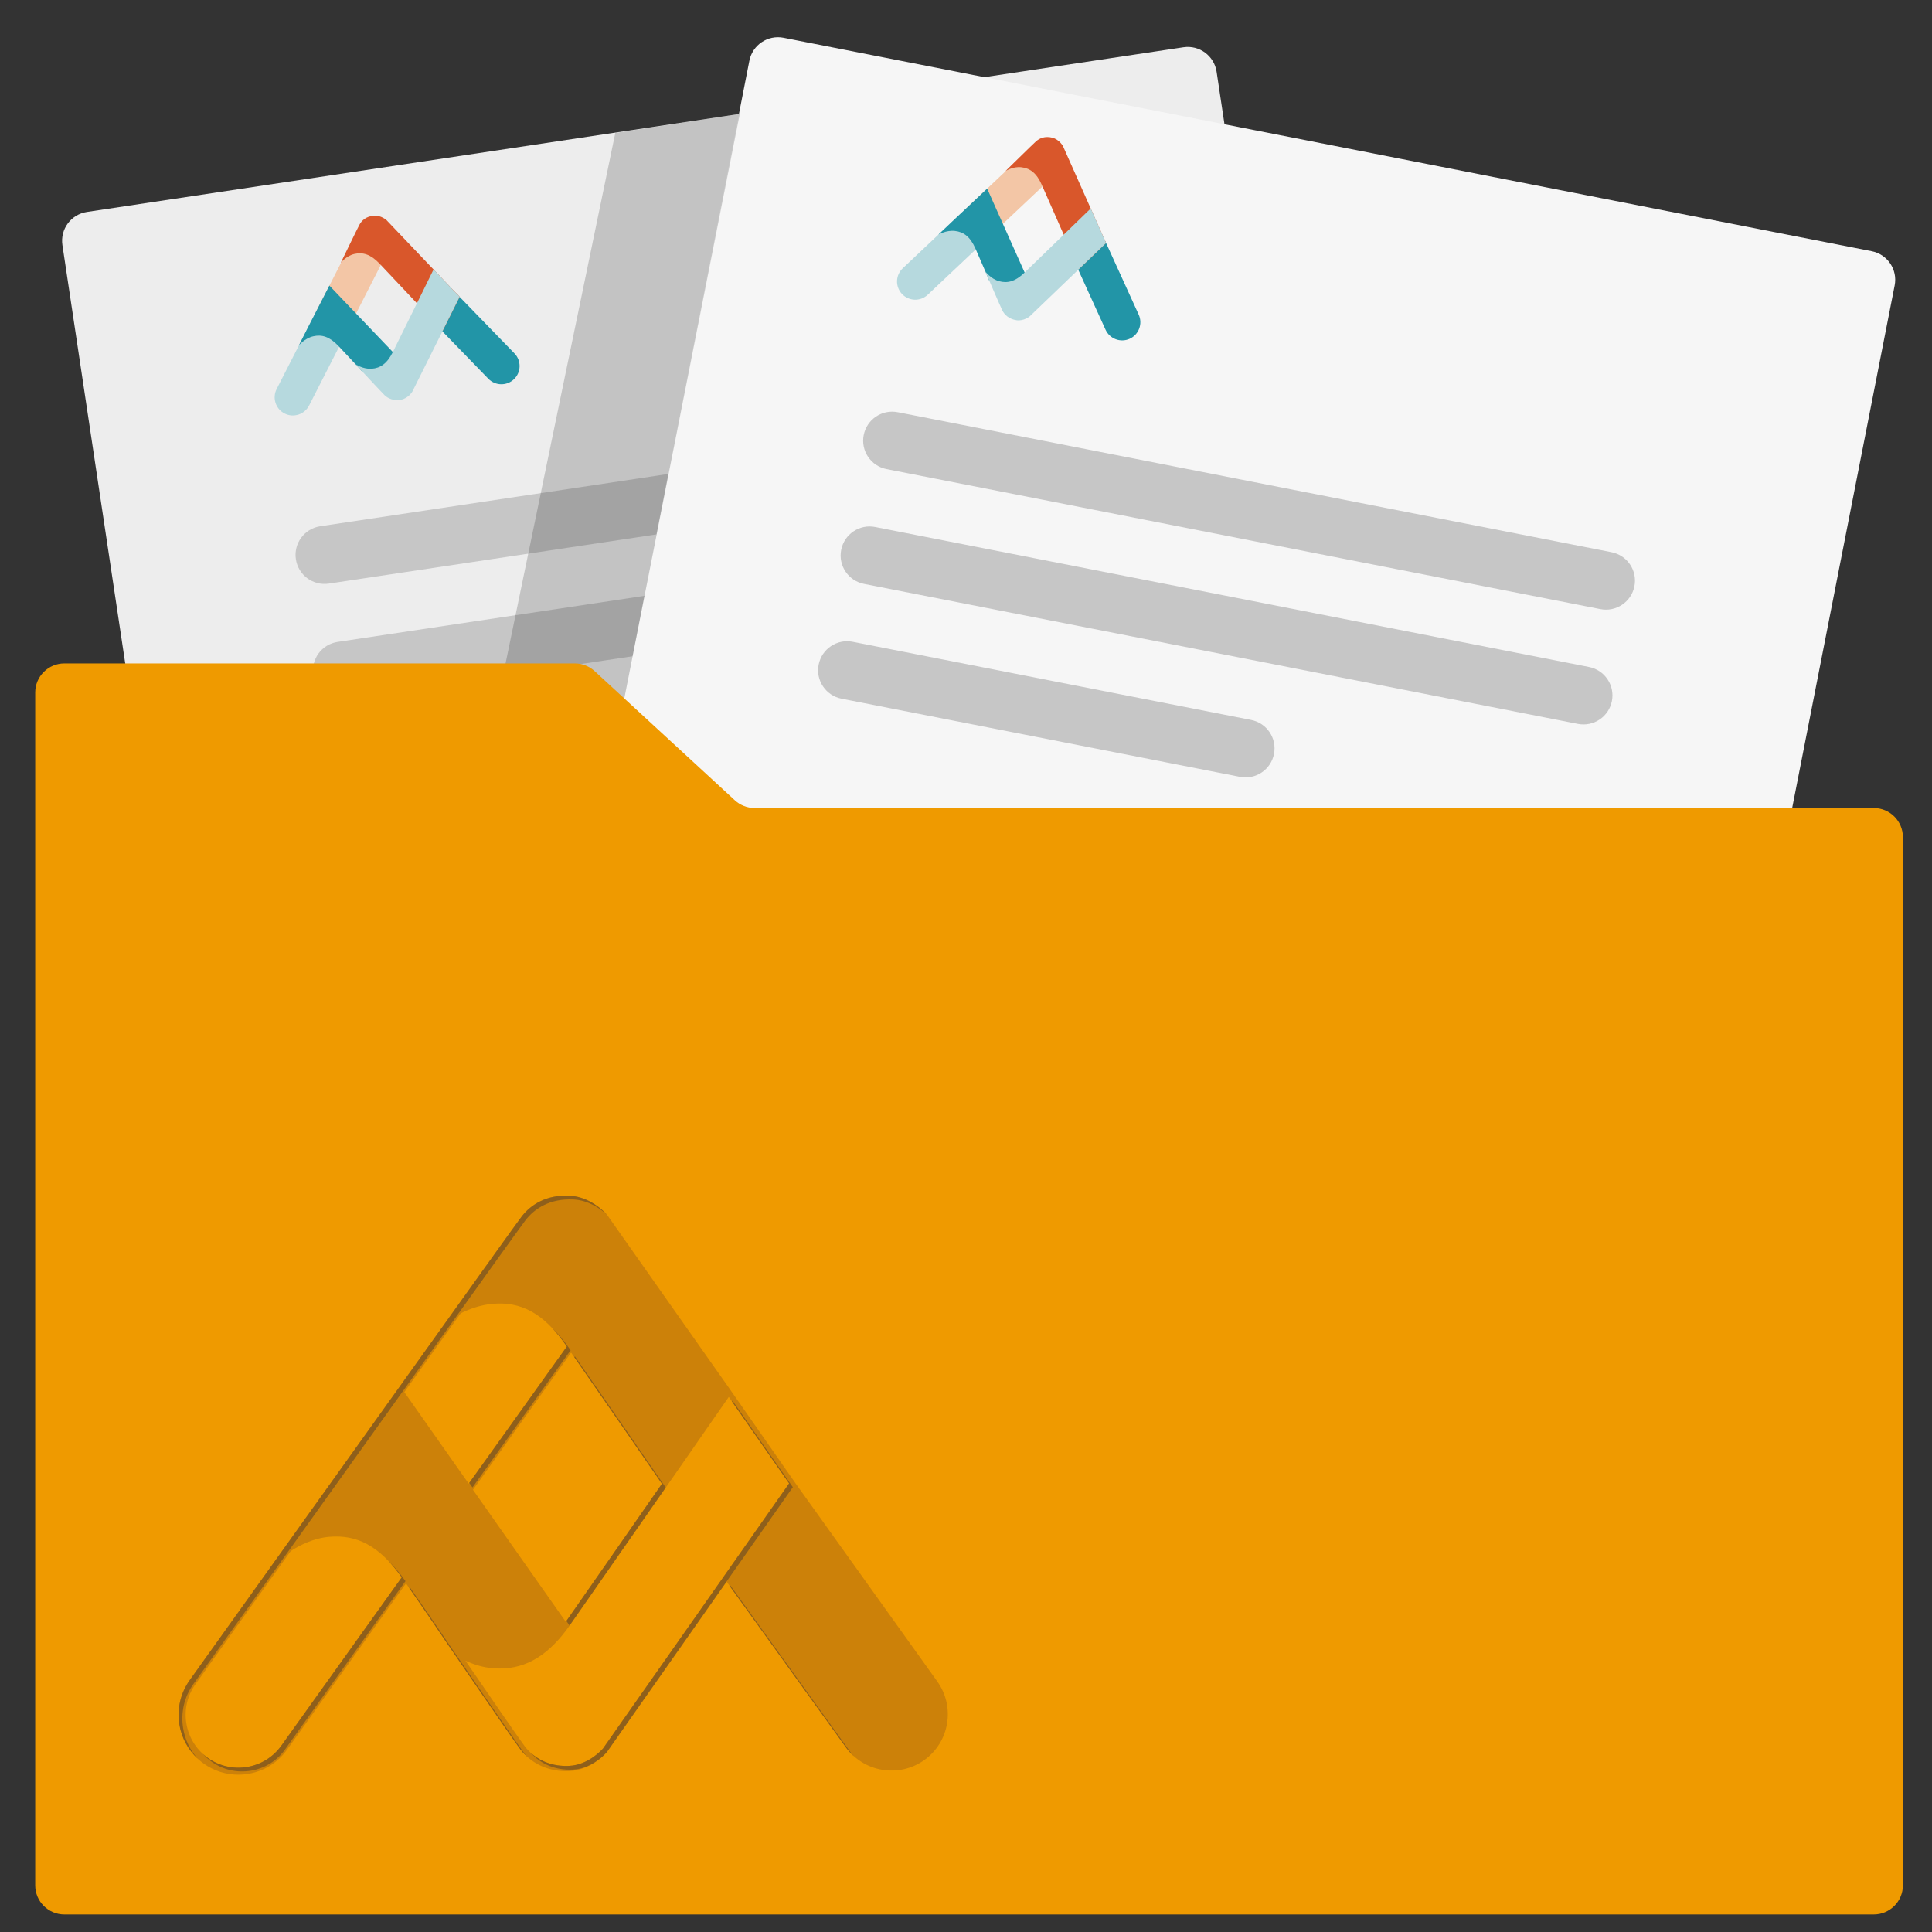 <?xml version="1.0" encoding="utf-8"?>
<!-- Generator: Adobe Illustrator 23.0.4, SVG Export Plug-In . SVG Version: 6.00 Build 0)  -->
<svg version="1.1" xmlns="http://www.w3.org/2000/svg" xmlns:xlink="http://www.w3.org/1999/xlink" x="0px" y="0px"
	 viewBox="0 0 512 512" style="enable-background:new 0 0 512 512;" xml:space="preserve">
<rect x="0" y="0" width="512" height="512" fill="#333333" stroke="none"/>
<style type="text/css">
	.st0{fill:#FED542;}
	.st1{opacity:0.1;}
	.st2{fill:#B6D9DE;}
	.st3{fill:#F3C6A6;}
	.st4{fill:#F9B233;}
	.st5{fill:#FCD28D;}
	.st6{fill:#D39233;}
	.st7{fill:#F2C89C;}
	.st8{fill:#E5C19E;}
	.st9{fill:none;stroke:#2295A7;stroke-width:3;stroke-miterlimit:10;stroke-dasharray:11,5;}
	.st10{fill:none;stroke:#F3C6A6;stroke-width:3;stroke-miterlimit:10;stroke-dasharray:11,5;}
	.st11{fill:none;stroke:#B6D9DE;stroke-width:3;stroke-miterlimit:10;stroke-dasharray:11,5;}
	.st12{fill:none;stroke:#D9572B;stroke-width:3;stroke-miterlimit:10;stroke-dasharray:11,5;}
	.st13{fill:#DADADA;}
	.st14{fill:#EDEDED;}
	.st15{fill:#F6F6F6;}
	.st16{fill:#C6C6C6;}
	.st17{fill:none;stroke:#7CED9E;stroke-width:3;stroke-miterlimit:8;stroke-dasharray:12,4;}
	.st18{fill:none;stroke:#B6DEFC;stroke-width:3;stroke-miterlimit:8;stroke-dasharray:12,4;}
	.st19{fill:none;stroke:#B6DEFC;stroke-width:3;stroke-miterlimit:8;}
	.st20{fill:none;stroke:#B6DEFC;stroke-width:3;stroke-miterlimit:8;stroke-dasharray:12.679,4.226;}
	.st21{fill:none;stroke:#B6DEFC;stroke-width:3;stroke-miterlimit:8;stroke-dasharray:11.932,3.977;}
	.st22{fill:none;stroke:#B6DEFC;stroke-width:3;stroke-miterlimit:8;stroke-dasharray:10.61,3.537;}
	.st23{fill:none;stroke:#7CED9E;stroke-width:3;stroke-miterlimit:8;}
	.st24{fill:none;stroke:#7CED9E;stroke-width:3;stroke-miterlimit:8;stroke-dasharray:11.146,3.715;}
	.st25{fill:none;stroke:#7CED9E;stroke-width:3;stroke-miterlimit:8;stroke-dasharray:11.932,3.977;}
	.st26{fill:none;stroke:#7CED9E;stroke-width:3;stroke-miterlimit:8;stroke-dasharray:12.575,4.192;}
	.st27{fill:#94C9EA;}
	.st28{fill:#36A9E1;}
	.st29{fill:#B6DEFC;}
	.st30{fill:#CB9800;}
	.st31{fill:#CC9901;}
	.st32{fill:#CD9A02;}
	.st33{fill:#CD9B03;}
	.st34{fill:#CE9C04;}
	.st35{fill:#CF9D05;}
	.st36{fill:#D09E06;}
	.st37{fill:#D09F07;}
	.st38{fill:#D1A008;}
	.st39{fill:#D2A009;}
	.st40{fill:#D3A10A;}
	.st41{fill:#D3A20B;}
	.st42{fill:#D4A30C;}
	.st43{fill:#D5A40D;}
	.st44{fill:#D6A50E;}
	.st45{fill:#D6A60F;}
	.st46{fill:#D7A710;}
	.st47{fill:#D8A811;}
	.st48{fill:#D9A912;}
	.st49{fill:#D9AA13;}
	.st50{fill:#DAAB14;}
	.st51{fill:#DBAC15;}
	.st52{fill:#DCAD16;}
	.st53{fill:#DCAE17;}
	.st54{fill:#DDAF18;}
	.st55{fill:#DEB019;}
	.st56{fill:#DFB01A;}
	.st57{fill:#DFB11B;}
	.st58{fill:#E0B21C;}
	.st59{fill:#E1B31D;}
	.st60{fill:#E2B41E;}
	.st61{fill:#E2B51F;}
	.st62{fill:#E3B620;}
	.st63{fill:#E4B721;}
	.st64{fill:#E5B822;}
	.st65{fill:#E5B922;}
	.st66{fill:#E6BA23;}
	.st67{fill:#E7BB24;}
	.st68{fill:#E8BC25;}
	.st69{fill:#E8BD26;}
	.st70{fill:#E9BE27;}
	.st71{fill:#EABF28;}
	.st72{fill:#EBC029;}
	.st73{fill:#EBC12A;}
	.st74{fill:#ECC12B;}
	.st75{fill:#EDC22C;}
	.st76{fill:#EEC32D;}
	.st77{fill:#EEC42E;}
	.st78{fill:#EFC52F;}
	.st79{fill:#F0C630;}
	.st80{fill:#F1C731;}
	.st81{fill:#F1C832;}
	.st82{fill:#F2C933;}
	.st83{fill:#F3CA34;}
	.st84{fill:#F4CB35;}
	.st85{fill:#F4CC36;}
	.st86{fill:#F5CD37;}
	.st87{fill:#F6CE38;}
	.st88{fill:#F7CF39;}
	.st89{fill:#F7D03A;}
	.st90{fill:#F8D13B;}
	.st91{fill:#F9D13C;}
	.st92{fill:#FAD23D;}
	.st93{fill:#FAD33E;}
	.st94{fill:#FBD43F;}
	.st95{fill:#FCD540;}
	.st96{fill:#FDD641;}
	.st97{fill:#FDD742;}
	.st98{fill:#FED843;}
	.st99{fill:#FFD944;}
	.st100{fill:#007978;}
	.st101{fill:#017A79;}
	.st102{fill:#027B7A;}
	.st103{fill:#037C7B;}
	.st104{fill:#047D7C;}
	.st105{fill:#057E7D;}
	.st106{fill:#067F7E;}
	.st107{fill:#06807F;}
	.st108{fill:#078180;}
	.st109{fill:#088281;}
	.st110{fill:#098382;}
	.st111{fill:#0A8483;}
	.st112{fill:#0B8484;}
	.st113{fill:#0C8585;}
	.st114{fill:#0D8686;}
	.st115{fill:#0E8787;}
	.st116{fill:#0F8888;}
	.st117{fill:#108989;}
	.st118{fill:#118A8A;}
	.st119{fill:#128B8B;}
	.st120{fill:#138C8C;}
	.st121{fill:#138D8D;}
	.st122{fill:#148E8E;}
	.st123{fill:#158F8F;}
	.st124{fill:#169090;}
	.st125{fill:#179191;}
	.st126{fill:#189292;}
	.st127{fill:#199393;}
	.st128{fill:#1A9494;}
	.st129{fill:#1B9595;}
	.st130{fill:#1C9696;}
	.st131{fill:#1D9797;}
	.st132{fill:#1E9898;}
	.st133{fill:#1F9999;}
	.st134{fill:#209A9A;}
	.st135{fill:#219B9B;}
	.st136{fill:#229C9C;}
	.st137{fill:#239D9D;}
	.st138{fill:#249E9E;}
	.st139{fill:#259F9F;}
	.st140{fill:#26A0A0;}
	.st141{fill:#27A1A1;}
	.st142{fill:#28A2A2;}
	.st143{fill:#29A3A3;}
	.st144{fill:#2AA4A4;}
	.st145{fill:#2BA5A5;}
	.st146{fill:#2BA6A6;}
	.st147{fill:#2CA7A7;}
	.st148{fill:#2DA8A8;}
	.st149{fill:#2EA9A9;}
	.st150{fill:#2FAAAA;}
	.st151{fill:#30ABAB;}
	.st152{fill:#31ACAC;}
	.st153{fill:#32ADAD;}
	.st154{fill:#33AEAE;}
	.st155{fill:#34AEAF;}
	.st156{fill:#35AFB0;}
	.st157{fill:#36B0B1;}
	.st158{fill:#37B1B2;}
	.st159{fill:#38B2B3;}
	.st160{fill:#38B3B4;}
	.st161{fill:#39B4B5;}
	.st162{fill:#3AB5B6;}
	.st163{fill:#3BB6B7;}
	.st164{fill:#3CB7B8;}
	.st165{fill:#3DB8B9;}
	.st166{fill:#3EB9BA;}
	.st167{fill:#C86500;}
	.st168{fill:#C96600;}
	.st169{fill:#C96700;}
	.st170{fill:#CA6800;}
	.st171{fill:#CB6900;}
	.st172{fill:#CC6A00;}
	.st173{fill:#CC6B00;}
	.st174{fill:#CD6C00;}
	.st175{fill:#CE6D00;}
	.st176{fill:#CF6E00;}
	.st177{fill:#CF6F00;}
	.st178{fill:#D07000;}
	.st179{fill:#D17100;}
	.st180{fill:#D17200;}
	.st181{fill:#D27300;}
	.st182{fill:#D37400;}
	.st183{fill:#D47500;}
	.st184{fill:#D47600;}
	.st185{fill:#D57700;}
	.st186{fill:#D67800;}
	.st187{fill:#D67900;}
	.st188{fill:#D77A00;}
	.st189{fill:#D87B00;}
	.st190{fill:#D97C00;}
	.st191{fill:#D97D00;}
	.st192{fill:#DA7E00;}
	.st193{fill:#DB7F00;}
	.st194{fill:#DC8000;}
	.st195{fill:#DD8100;}
	.st196{fill:#DE8200;}
	.st197{fill:#DE8300;}
	.st198{fill:#DF8400;}
	.st199{fill:#E08500;}
	.st200{fill:#E18600;}
	.st201{fill:#E18700;}
	.st202{fill:#E28800;}
	.st203{fill:#E38900;}
	.st204{fill:#E38A00;}
	.st205{fill:#E48B00;}
	.st206{fill:#E58C00;}
	.st207{fill:#E68D00;}
	.st208{fill:#E68E00;}
	.st209{fill:#E78F00;}
	.st210{fill:#E89000;}
	.st211{fill:#E89100;}
	.st212{fill:#E99200;}
	.st213{fill:#EA9300;}
	.st214{fill:#EB9400;}
	.st215{fill:#EB9500;}
	.st216{fill:#EC9600;}
	.st217{fill:#ED9700;}
	.st218{fill:#EE9800;}
	.st219{fill:#EE9900;}
	.st220{fill:#EF9A00;}
	.st221{opacity:0.2;}
	.st222{fill:#D57800;}
	.st223{fill:#FFC34B;}
	.st224{clip-path:url(#SVGID_2_);}
	.st225{fill:#EEEEEE;}
	.st226{fill:#A6A8AB;}
	.st227{fill:#D50018;}
	.st228{fill:#0093A8;}
	.st229{fill:#D0D0D0;}
	.st230{fill:#F8F8F8;}
	.st231{fill:#009899;}
	.st232{fill:#7FD7D6;}
	.st233{clip-path:url(#SVGID_4_);}
	.st234{fill:#E2B121;}
	.st235{fill:#FFE594;}
	.st236{clip-path:url(#SVGID_6_);}
	.st237{fill:#95D67B;}
	.st238{fill:none;stroke:#FFFFFF;stroke-width:13;stroke-linecap:round;stroke-linejoin:round;stroke-miterlimit:10;}
	.st239{fill:#2295A7;}
	.st240{fill:#D9572B;}
	.st241{fill:#FFFFFF;}
	.st242{clip-path:url(#SVGID_8_);}
	.st243{fill:none;stroke:#FFFFFF;stroke-width:1.718;stroke-miterlimit:10;}
	.st244{clip-path:url(#SVGID_10_);}
	.st245{fill:none;stroke:#FFFFFF;stroke-width:1.402;stroke-miterlimit:10;}
	.st246{fill:#B2B2B2;}
	.st247{fill:none;stroke:#FFFFFF;stroke-width:0.53;stroke-miterlimit:10;}
	.st248{opacity:0.2;fill:#1D1D1B;}
	.st249{fill:#CC8109;}
	.st250{fill:#8E5F1B;}
	.st251{fill:#FCD9B1;}
	.st252{fill:#936037;}
	.st253{fill:#2AA1AD;}
	.st254{fill:#12777C;}
	.st255{fill:none;stroke:#FFFFFF;stroke-width:0.688;stroke-miterlimit:10;}
	.st256{fill:#FFCFAE;}
	.st257{fill:#EFB77F;}
	.st258{fill:#DD9D64;}
	.st259{fill:#2FADBA;}
	.st260{fill:#168691;}
	.st261{fill:#E8AE9E;}
	.st262{fill:#F98F8F;}
	.st263{fill:#BC7F71;}
	.st264{fill:#73C8EA;}
	.st265{fill:#60BCD8;}
	.st266{fill:#1F90AA;}
	.st267{fill:#B77915;}
	.st268{fill:#FFDFB0;}
	.st269{fill:#EFEFEF;}
	.st270{fill:#A7A9AC;}
	.st271{fill:#C42626;}
	.st272{fill:#0892A6;}
	.st273{fill:#64B8BA;}
	.st274{fill:#D1D1D1;}
	.st275{fill:#F9F9F9;}
	.st276{fill:#D3D3D3;}
	.st277{fill:#00A19A;}
	.st278{fill:#1DDDCF;}
	.st279{fill:#C19048;}
	.st280{fill:#DDAA66;}
	.st281{opacity:0.3;fill:#282828;}
	.st282{opacity:0.6;fill:#141414;}
	.st283{fill:#F2BB79;}
	.st284{opacity:0.4;fill:#282828;}
	.st285{fill:#EDB777;}
	.st286{fill:#373C3F;}
	.st287{fill:#505453;}
	.st288{fill:#1C2225;}
	.st289{fill:#3B3F40;}
	.st290{fill:url(#SVGID_11_);}
	.st291{fill:#A85D00;}
	.st292{fill:#E58919;}
	.st293{fill:#CC7A16;}
	.st294{fill:#AB6613;}
	.st295{fill:#E0B350;}
	.st296{fill:#CD8B19;}
	.st297{fill:#B86A0B;}
	.st298{fill:#DE9B16;}
	.st299{fill:#E0981B;}
	.st300{fill:#8C7900;}
	.st301{fill:#131314;}
	.st302{fill:#313131;}
	.st303{fill:url(#SVGID_12_);}
	.st304{fill:#FFAA00;}
	.st305{fill:#C27100;}
	.st306{fill:#DA7F00;}
	.st307{fill:#F2C91F;}
	.st308{fill:#747776;}
	.st309{fill:#BA6300;}
	.st310{fill:#823600;}
	.st311{fill:#C26700;}
	.st312{fill:#7E1F00;}
	.st313{fill:#9E4700;}
	.st314{fill:#F8D64B;}
	.st315{fill:#F79900;}
	.st316{fill:#C56000;}
	.st317{fill:#DB8318;}
	.st318{fill:#FAB03E;}
	.st319{fill:#E07500;}
	.st320{fill:#9C4300;}
	.st321{fill:#D17000;}
	.st322{fill:#B2B1AD;}
	.st323{fill:#B85F00;}
	.st324{fill:#A14B00;}
	.st325{fill:#D3D2D0;}
	.st326{fill:#272727;}
	.st327{fill:#1D1D1D;}
	.st328{fill:#C97735;}
	.st329{fill:#BC5705;}
	.st330{fill:#BD4D00;}
	.st331{fill:#E07705;}
	.st332{fill:#E09C05;}
	.st333{fill:#EDA94D;}
	.st334{fill:#BAA58E;}
	.st335{fill:#393939;}
	.st336{fill:url(#SVGID_13_);}
	.st337{fill:url(#SVGID_14_);}
	.st338{fill:url(#SVGID_15_);}
	.st339{fill:url(#SVGID_16_);}
	.st340{fill:url(#SVGID_17_);}
	.st341{fill:#111111;}
	.st342{fill:#242424;}
	.st343{fill:#212121;}
	.st344{fill:#161714;}
	.st345{fill:#030303;}
	.st346{fill:#994500;}
	.st347{fill:#964900;}
	.st348{fill:#0F0C0B;}
	.st349{fill:#A95200;}
	.st350{fill:#A34F00;}
	.st351{fill:#A64B0A;}
	.st352{fill:#D15F0C;}
	.st353{fill:#CE5D0C;}
	.st354{fill:#D97700;}
	.st355{fill:#283C80;}
	.st356{fill:#1A285A;}
	.st357{fill:#FF9A0E;}
	.st358{fill:#F8680D;}
	.st359{fill:#DEB08A;}
	.st360{fill:#7FA9DB;}
	.st361{fill:#C74F0D;}
	.st362{fill:#D18D6D;}
	.st363{fill:#F1BE8F;}
	.st364{fill:#DF9876;}
	.st365{fill:#4F2900;}
	.st366{fill:#EEEFF3;}
	.st367{fill:#A0A2A8;}
	.st368{opacity:0.3;}
	.st369{fill:#121214;}
	.st370{fill:#333333;}
	.st371{fill:#474747;}
	.st372{fill:#575757;}
	.st373{fill:#2B2B2B;}
	.st374{fill:#1F1F1F;}
	.st375{fill:#919191;}
	.st376{fill:#707070;}
	.st377{fill:#4F4F4F;}
	.st378{fill:#2A4E68;}
	.st379{fill:#0F2034;}
	.st380{fill:#1D374E;}
	.st381{fill:#303033;}
	.st382{fill:#080808;}
	.st383{fill:#08111C;}
	.st384{fill:#E6DAB0;}
	.st385{fill:#535359;}
	.st386{fill:#3576AB;}
	.st387{fill:#48A0E8;}
	.st388{fill:#2B5E85;}
	.st389{fill:#E31B25;}
	.st390{fill:#39698C;}
	.st391{fill:#FF6A00;}
	.st392{fill:#FF8400;}
	.st393{fill:#F5F5F5;}
	.st394{fill:#1183AA;}
	.st395{fill:#06667F;}
	.st396{fill:#3C3C3B;}
	.st397{fill:#FF7631;}
	.st398{fill:#CC7ADD;}
	.st399{fill:#A368AD;}
	.st400{fill:#854C91;}
	.st401{fill:#D4BB40;}
	.st402{fill:#FFFD45;}
	.st403{fill:#DB8A00;}
	.st404{fill:#BD7B1A;}
	.st405{fill:#EDA100;}
	.st406{fill:#BDCACF;}
	.st407{fill:#DFE1EB;}
	.st408{fill:#D3D3D9;}
	.st409{fill:#9FA7AB;}
	.st410{fill:#C7C7C7;}
	.st411{fill:url(#SVGID_18_);}
	.st412{fill:#E6F5FF;}
	.st413{fill:url(#SVGID_19_);}
	.st414{fill:url(#SVGID_20_);}
	.st415{fill:url(#SVGID_21_);}
	.st416{fill:url(#SVGID_22_);}
	.st417{fill:url(#SVGID_23_);}
	.st418{fill:#E7E3E3;}
	.st419{fill:url(#SVGID_24_);}
	.st420{fill:url(#SVGID_25_);}
	.st421{fill:url(#SVGID_26_);}
	.st422{fill:url(#SVGID_27_);}
	.st423{fill:url(#SVGID_28_);}
	.st424{fill:url(#SVGID_29_);}
	.st425{fill:url(#SVGID_30_);}
	.st426{fill:url(#SVGID_31_);}
	.st427{fill:url(#SVGID_32_);}
	.st428{fill:url(#SVGID_33_);}
	.st429{fill:url(#SVGID_34_);}
	.st430{fill:url(#SVGID_35_);}
	.st431{fill:url(#SVGID_36_);}
	.st432{fill:url(#SVGID_37_);}
	.st433{fill:url(#SVGID_38_);}
	.st434{fill:url(#SVGID_39_);}
	.st435{fill:url(#SVGID_40_);}
	.st436{fill:url(#SVGID_41_);}
	.st437{fill:url(#SVGID_42_);}
	.st438{fill:url(#SVGID_43_);}
	.st439{fill:url(#SVGID_44_);}
	.st440{fill:url(#SVGID_45_);}
	.st441{fill:url(#SVGID_46_);}
	.st442{fill:url(#SVGID_47_);}
	.st443{fill:#B8B8B8;}
	.st444{fill:#D6D6D6;}
	.st445{fill:#909090;}
	.st446{fill:#636363;}
	.st447{fill:#E1E8EA;}
	.st448{fill:#7BD6CD;}
	.st449{fill:#94A2E0;}
	.st450{fill:#C0A9ED;}
	.st451{enable-background:new    ;}
	.st452{fill:#D18C05;}
	.st453{fill:#FFCF40;}
	.st454{fill:#EFB224;}
	.st455{opacity:0.3;fill:#EFB224;}
	.st456{fill:#B67602;}
	.st457{fill:#201F1D;}
	.st458{fill:#242321;}
	.st459{fill:#282725;}
	.st460{fill:url(#SVGID_48_);}
	.st461{opacity:0.5;fill:#B08A47;}
	.st462{opacity:0.6;fill:#443C2C;}
	.st463{fill:#323232;}
	.st464{fill:#4C4C4C;}
	.st465{fill:#FFE066;}
	.st466{fill:#7A7A7A;}
	.st467{fill:#CF6800;}
	.st468{opacity:0.8;fill:#443C2C;}
	.st469{fill:#2D271F;}
	.st470{fill:#383125;}
	.st471{fill:#443C2C;}
	.st472{fill:#33322F;}
	.st473{fill:#373633;}
	.st474{fill:url(#SVGID_49_);}
	.st475{fill:url(#SVGID_50_);}
	.st476{fill:#7B571E;}
	.st477{fill:#F9BBA5;}
	.st478{fill:#93BEE5;}
	.st479{fill:#C4F2A7;}
	.st480{fill:#075F68;}
	.st481{fill:#7DEDF9;}
	.st482{fill:#D88F79;}
	.st483{fill:#E2B393;}
	.st484{fill:#EFD9A8;}
	.st485{fill:#D37A7A;}
	.st486{fill:#1D71B8;}
	.st487{fill:#47C9FC;}
	.st488{fill:#094F7F;}
	.st489{clip-path:url(#SVGID_52_);}
	.st490{fill:#F9CF59;}
	.st491{fill:#EFF4F4;}
	.st492{fill:#C9C9C9;}
	.st493{fill:#00879A;}
	.st494{fill:#F39200;}
</style>
<g id="Capa_1">
	<g>
		<path class="st14" d="M375.1,421.77L84.49,465.42c-4.21,0.63-8.14-2.27-8.78-6.48L16.54,64.95c-0.63-4.21,2.27-8.14,6.48-8.78
			l290.61-43.65c4.21-0.63,8.14,2.27,8.78,6.48l59.17,393.98C382.22,417.21,379.31,421.14,375.1,421.77z"/>
		<path class="st16" d="M277.79,126.03L87.15,154.66c-4.2,0.63-8.11-2.26-8.74-6.46v0c-0.63-4.2,2.26-8.11,6.46-8.74l190.64-28.63
			c4.2-0.63,8.11,2.26,8.74,6.46v0C284.88,121.48,281.99,125.39,277.79,126.03z"/>
		<path class="st16" d="M282.39,156.68L91.76,185.31c-4.2,0.63-8.11-2.26-8.74-6.46v0c-0.63-4.2,2.26-8.11,6.46-8.74l190.64-28.63
			c4.2-0.63,8.11,2.26,8.74,6.46v0C289.48,152.14,286.59,156.05,282.39,156.68z"/>
		<path class="st16" d="M202.77,199.99L96.36,215.97c-4.2,0.63-8.11-2.26-8.74-6.46l0,0c-0.63-4.2,2.26-8.11,6.46-8.74l106.41-15.98
			c4.2-0.63,8.11,2.26,8.74,6.46v0C209.86,195.44,206.97,199.36,202.77,199.99z"/>
		<g>
			<path class="st3" d="M85.93,88.97L85.93,88.97c-2.37-1.21-3.32-4.12-2.1-6.49l9.84-19.28c1.21-2.37,4.12-3.32,6.49-2.1l0,0
				c2.37,1.21,3.32,4.12,2.1,6.49l-9.84,19.28C91.2,89.24,88.3,90.19,85.93,88.97z"/>
			<path class="st2" d="M75.42,109.58L75.42,109.58c-2.37-1.21-3.32-4.12-2.1-6.49l9.84-19.28c1.21-2.37,4.12-3.32,6.49-2.1h0
				c2.37,1.21,3.32,4.12,2.1,6.49l-9.84,19.28C80.69,109.84,77.79,110.79,75.42,109.58z"/>
			<path class="st239" d="M136.23,100.47L136.23,100.47c1.91-1.85,1.96-4.91,0.1-6.82l-15.07-15.54c-1.85-1.91-4.91-1.96-6.82-0.1
				l0,0c-1.91,1.85-1.96,4.91-0.1,6.82l15.07,15.54C131.27,102.28,134.32,102.33,136.23,100.47z"/>
			<path class="st239" d="M84.37,81.38c-0.62,1.14-5.16,10.14-5.16,10.14s1.55-1.88,3.81-2.4c2.25-0.52,4.3,0.08,6.65,2.54
				c2.35,2.47,6.44,6.92,6.44,6.92l10.46-2.72L91.55,80.15l-4.26-4.47L84.37,81.38z"/>
			<path class="st240" d="M117.34,87.63l4.47-8.96l-19.37-20.33c0,0-1.5-1.37-3.46-1.17s-3.1,1.23-3.72,2.37s-4.98,10.17-4.98,10.17
				s1.38-1.88,3.63-2.41c2.25-0.52,4.3,0.08,6.65,2.54C102.92,72.32,117.34,87.63,117.34,87.63z"/>
			<path class="st2" d="M114.9,71.41l6.91,7.26l-12.54,25.12c0,0-1.04,1.75-2.96,2.13s-3.48-0.3-4.41-1.21
				c-0.93-0.91-7.71-8.21-7.71-8.21s1.98,1.38,4.29,1.22c2.31-0.16,4.09-1.34,5.61-4.39C105.62,90.29,114.9,71.41,114.9,71.41z"/>
		</g>
	</g>
	<g>
		<path class="st15" d="M416.37,472.67L128,416.11c-4.18-0.82-6.91-4.87-6.09-9.06L198.59,16.1c0.82-4.18,4.87-6.91,9.06-6.09
			l288.37,56.56c4.18,0.82,6.91,4.87,6.09,9.06l-76.68,390.95C424.61,470.76,420.55,473.49,416.37,472.67z"/>
		<path class="st16" d="M424.12,161.42l-189.17-37.1c-4.17-0.82-6.88-4.86-6.06-9.02v0c0.82-4.17,4.86-6.88,9.02-6.06l189.17,37.1
			c4.17,0.82,6.88,4.86,6.06,9.02v0C432.32,159.52,428.28,162.24,424.12,161.42z"/>
		<path class="st16" d="M418.15,191.84l-189.17-37.1c-4.17-0.82-6.88-4.86-6.06-9.02v0c0.82-4.17,4.86-6.88,9.02-6.06l189.17,37.1
			c4.17,0.82,6.88,4.86,6.06,9.02v0C426.36,189.94,422.32,192.66,418.15,191.84z"/>
		<path class="st16" d="M328.6,205.87l-105.59-20.71c-4.17-0.82-6.88-4.86-6.06-9.02v0c0.82-4.17,4.86-6.88,9.02-6.06l105.59,20.71
			c4.17,0.82,6.88,4.86,6.06,9.02v0C336.81,203.97,332.77,206.69,328.6,205.87z"/>
		<g>
			<path class="st3" d="M255.86,62.04L255.86,62.04c-1.83-1.94-1.74-4.99,0.2-6.82l15.74-14.85c1.94-1.83,4.99-1.74,6.82,0.2v0
				c1.83,1.94,1.74,4.99-0.2,6.82l-15.74,14.85C260.75,64.07,257.69,63.98,255.86,62.04z"/>
			<path class="st2" d="M239.04,77.91L239.04,77.91c-1.83-1.94-1.74-4.99,0.2-6.82l15.74-14.85c1.94-1.83,4.99-1.74,6.82,0.2v0
				c1.83,1.94,1.74,4.99-0.2,6.82l-15.74,14.85C243.92,79.94,240.87,79.85,239.04,77.91z"/>
			<path class="st239" d="M299.38,89.78L299.38,89.78c2.42-1.1,3.5-3.97,2.39-6.39l-8.97-19.7c-1.1-2.42-3.97-3.5-6.39-2.39l0,0
				c-2.42,1.1-3.5,3.97-2.39,6.39l8.97,19.7C294.1,89.81,296.96,90.88,299.38,89.78z"/>
			<path class="st239" d="M256.95,54.37c-0.97,0.87-8.27,7.81-8.27,7.81s2.09-1.25,4.39-0.98c2.3,0.26,4.03,1.52,5.41,4.63
				c1.39,3.11,3.74,8.68,3.74,8.68l10.77,0.95l-8.87-19.84l-2.51-5.64L256.95,54.37z"/>
			<path class="st240" d="M285.9,71.33l7.22-6.93l-11.41-25.66c0,0-0.96-1.79-2.86-2.26s-3.34,0.12-4.31,0.99s-8.11,7.9-8.11,7.9
				s1.93-1.31,4.23-1.05c2.3,0.26,4.03,1.52,5.41,4.63C277.47,52.07,285.9,71.33,285.9,71.33z"/>
			<path class="st2" d="M289.06,55.24l4.07,9.16l-20.26,19.45c0,0-1.56,1.3-3.51,1.01c-1.94-0.29-3.18-1.45-3.75-2.62
				c-0.57-1.17-4.5-10.32-4.5-10.32s1.4,1.96,3.63,2.59c2.23,0.62,4.3,0.12,6.76-2.25S289.06,55.24,289.06,55.24z"/>
		</g>
	</g>
	<polygon class="st248" points="163.06,35.23 115.33,265.93 149.53,265.63 196.05,30.18 	"/>
	<path class="st220" d="M194.75,212.09l-37.17-34.24c-1.43-1.31-3.3-2.04-5.24-2.04H17.06c-4.27,0-7.73,3.46-7.73,7.73v30.6v6.41
		v279.08c0,4.27,3.46,7.73,7.73,7.73h479.5c4.27,0,7.73-3.46,7.73-7.73V221.86c0-4.27-3.46-7.73-7.73-7.73H199.98
		C198.04,214.13,196.17,213.4,194.75,212.09z"/>
	<path class="st249" d="M248.4,445.62l-37.56-52.5l-0.02,0.02l0.02-0.02l-17.51-25.1l0,0l-32.4-46.01c0,0-3.98-4.87-10.04-5.15
		c-6.06-0.29-10.26,2.36-12.69,5.57c-0.88,1.17-3.8,5.22-7.15,9.89c0,0-0.01,0.01-0.01,0.01l-0.86,1.21
		c-0.81,1.13-1.63,2.28-2.46,3.43L50.29,445.23c-2.46,3.45-3.44,7.64-2.75,11.82c0.69,4.18,2.97,7.84,6.42,10.3
		c2.72,1.95,5.91,2.96,9.19,2.96c0.87,0,1.75-0.07,2.63-0.22c4.18-0.69,7.84-2.97,10.3-6.42l31.52-44.06
		c5.63,8.05,10.55,15.38,10.55,15.38s17.38,25.44,19.8,28.65c2.31,3.06,6.46,5.74,12.09,5.74c0.28,0,0.56-0.01,0.85-0.02
		c6.06-0.29,10.04-5.15,10.04-5.15l31.63-45.05l31.56,43.82c4.8,6.7,14.12,8.25,20.82,3.46l0,0
		C251.64,461.65,253.19,452.33,248.4,445.62z M117.56,383.73l-10.41-14.8l14.94-20.89c2.24-1.12,5.24-2.25,8.61-2.52
		c7.13-0.57,13.12,2.21,19.19,10.84c0.1,0.15,0.22,0.31,0.33,0.47l-26.01,36.35L117.56,383.73z M74.57,462.6
		c-2.18,3.04-5.4,5.05-9.09,5.66c-3.69,0.61-7.39-0.25-10.43-2.42c-3.04-2.18-5.05-5.4-5.66-9.09c-0.61-3.69,0.25-7.39,2.42-10.43
		l25.23-35.27c2.3-1.5,6.02-3.44,10.3-3.79c7.11-0.57,13.08,2.2,19.13,10.76L74.57,462.6z M151.35,358.46
		c6.92,9.91,22.67,32.73,24.06,34.75c-10.43,15-22.21,31.92-25.48,36.57l-24.59-34.97L151.35,358.46z M159.81,463.36
		c-0.35,0.4-3.9,4.37-8.99,4.61c-0.26,0.01-0.53,0.02-0.78,0.02c-6.36,0-9.79-3.62-10.96-5.18c-1.65-2.18-10.45-15-15.74-22.72
		c2.06,0.97,4.53,1.79,7.25,2.01c0.63,0.05,1.25,0.08,1.86,0.08c7.17,0,13.08-3.66,18.6-11.51c5.39-7.68,35.76-51.35,42.09-60.47
		l15.99,22.92L159.81,463.36z"/>
	<g>
		<path class="st250" d="M56.04,466.84c3.04,2.18,6.74,3.03,10.43,2.42c3.69-0.61,6.92-2.62,9.09-5.66l31.9-44.59
			c-1.55-2.19-3.09-4-4.65-5.47c1.22,1.27,2.43,2.75,3.65,4.47l-31.9,44.59c-2.18,3.04-5.4,5.05-9.09,5.66
			c-3.69,0.61-7.39-0.25-10.43-2.42c-0.44-0.32-0.85-0.66-1.25-1.02C54.46,465.56,55.21,466.24,56.04,466.84z"/>
		<path class="st250" d="M194.13,371.2c-0.05,0.06-0.1,0.15-0.15,0.22l15.14,21.7l-49.31,70.24c-0.35,0.4-3.9,4.37-8.99,4.61
			c-0.26,0.01-0.53,0.02-0.78,0.02c-4.54,0-7.57-1.84-9.37-3.46c1.55,1.74,4.85,4.46,10.37,4.46c0.26,0,0.52-0.01,0.78-0.02
			c3.5-0.16,6.27-2.09,7.77-3.41c0,0,0.01-0.01,0.01-0.01c0.11-0.1,0.21-0.19,0.3-0.28c0.46-0.43,0.76-0.76,0.91-0.93l49.3-70.23
			L194.13,371.2z"/>
		<path class="st250" d="M152.2,359.67c7.27,10.44,21.88,31.59,23.22,33.54c-10.29,14.79-21.87,31.43-25.33,36.36l0.85,1.21
			c3.27-4.66,15.04-21.57,25.48-36.57c-1.39-2.02-17.14-24.84-24.06-34.75L152.2,359.67z"/>
		<path class="st250" d="M138.95,464.66c-2.43-3.21-19.8-28.65-19.8-28.65s-4.92-7.33-10.55-15.38l-0.15,0.21
			c5.27,7.56,9.7,14.17,9.7,14.17s17.38,25.44,19.8,28.65c0.5,0.66,1.08,1.29,1.74,1.89C139.43,465.26,139.18,464.96,138.95,464.66z
			"/>
		<path class="st250" d="M225.12,463.99l-31.56-43.82l-0.14,0.2l30.7,42.63c0.64,0.89,1.36,1.68,2.14,2.39
			C225.85,464.94,225.47,464.48,225.12,463.99z"/>
		<path class="st250" d="M48.54,458.05c-0.69-4.18,0.28-8.38,2.75-11.82l77.44-108.25c0.82-1.15,1.65-2.3,2.46-3.43l0.86-1.21
			c0,0,0.01-0.01,0.01-0.01c3.35-4.67,6.27-8.72,7.15-9.89c2.43-3.21,6.62-5.86,12.69-5.57c4.12,0.19,7.28,2.51,8.88,3.97
			c-0.79-0.88-4.52-4.71-9.88-4.97c-6.06-0.29-10.26,2.36-12.69,5.57c-0.88,1.17-3.8,5.22-7.15,9.89c0,0-0.01,0.01-0.01,0.01
			l-0.86,1.21c-0.81,1.13-1.63,2.28-2.46,3.43L50.29,445.23c-2.46,3.45-3.44,7.64-2.75,11.82c0.58,3.52,2.31,6.66,4.89,9.04
			C50.4,463.86,49.05,461.1,48.54,458.05z"/>
		<path class="st250" d="M146.19,351.82c1.24,1.29,2.47,2.8,3.7,4.55c0.1,0.15,0.22,0.31,0.33,0.47l-25.86,36.14l0.85,1.21
			l26.01-36.35c-0.11-0.16-0.22-0.32-0.33-0.47C149.33,355.15,147.77,353.31,146.19,351.82z"/>
	</g>
</g>
<g id="Guías">
</g>
</svg>
